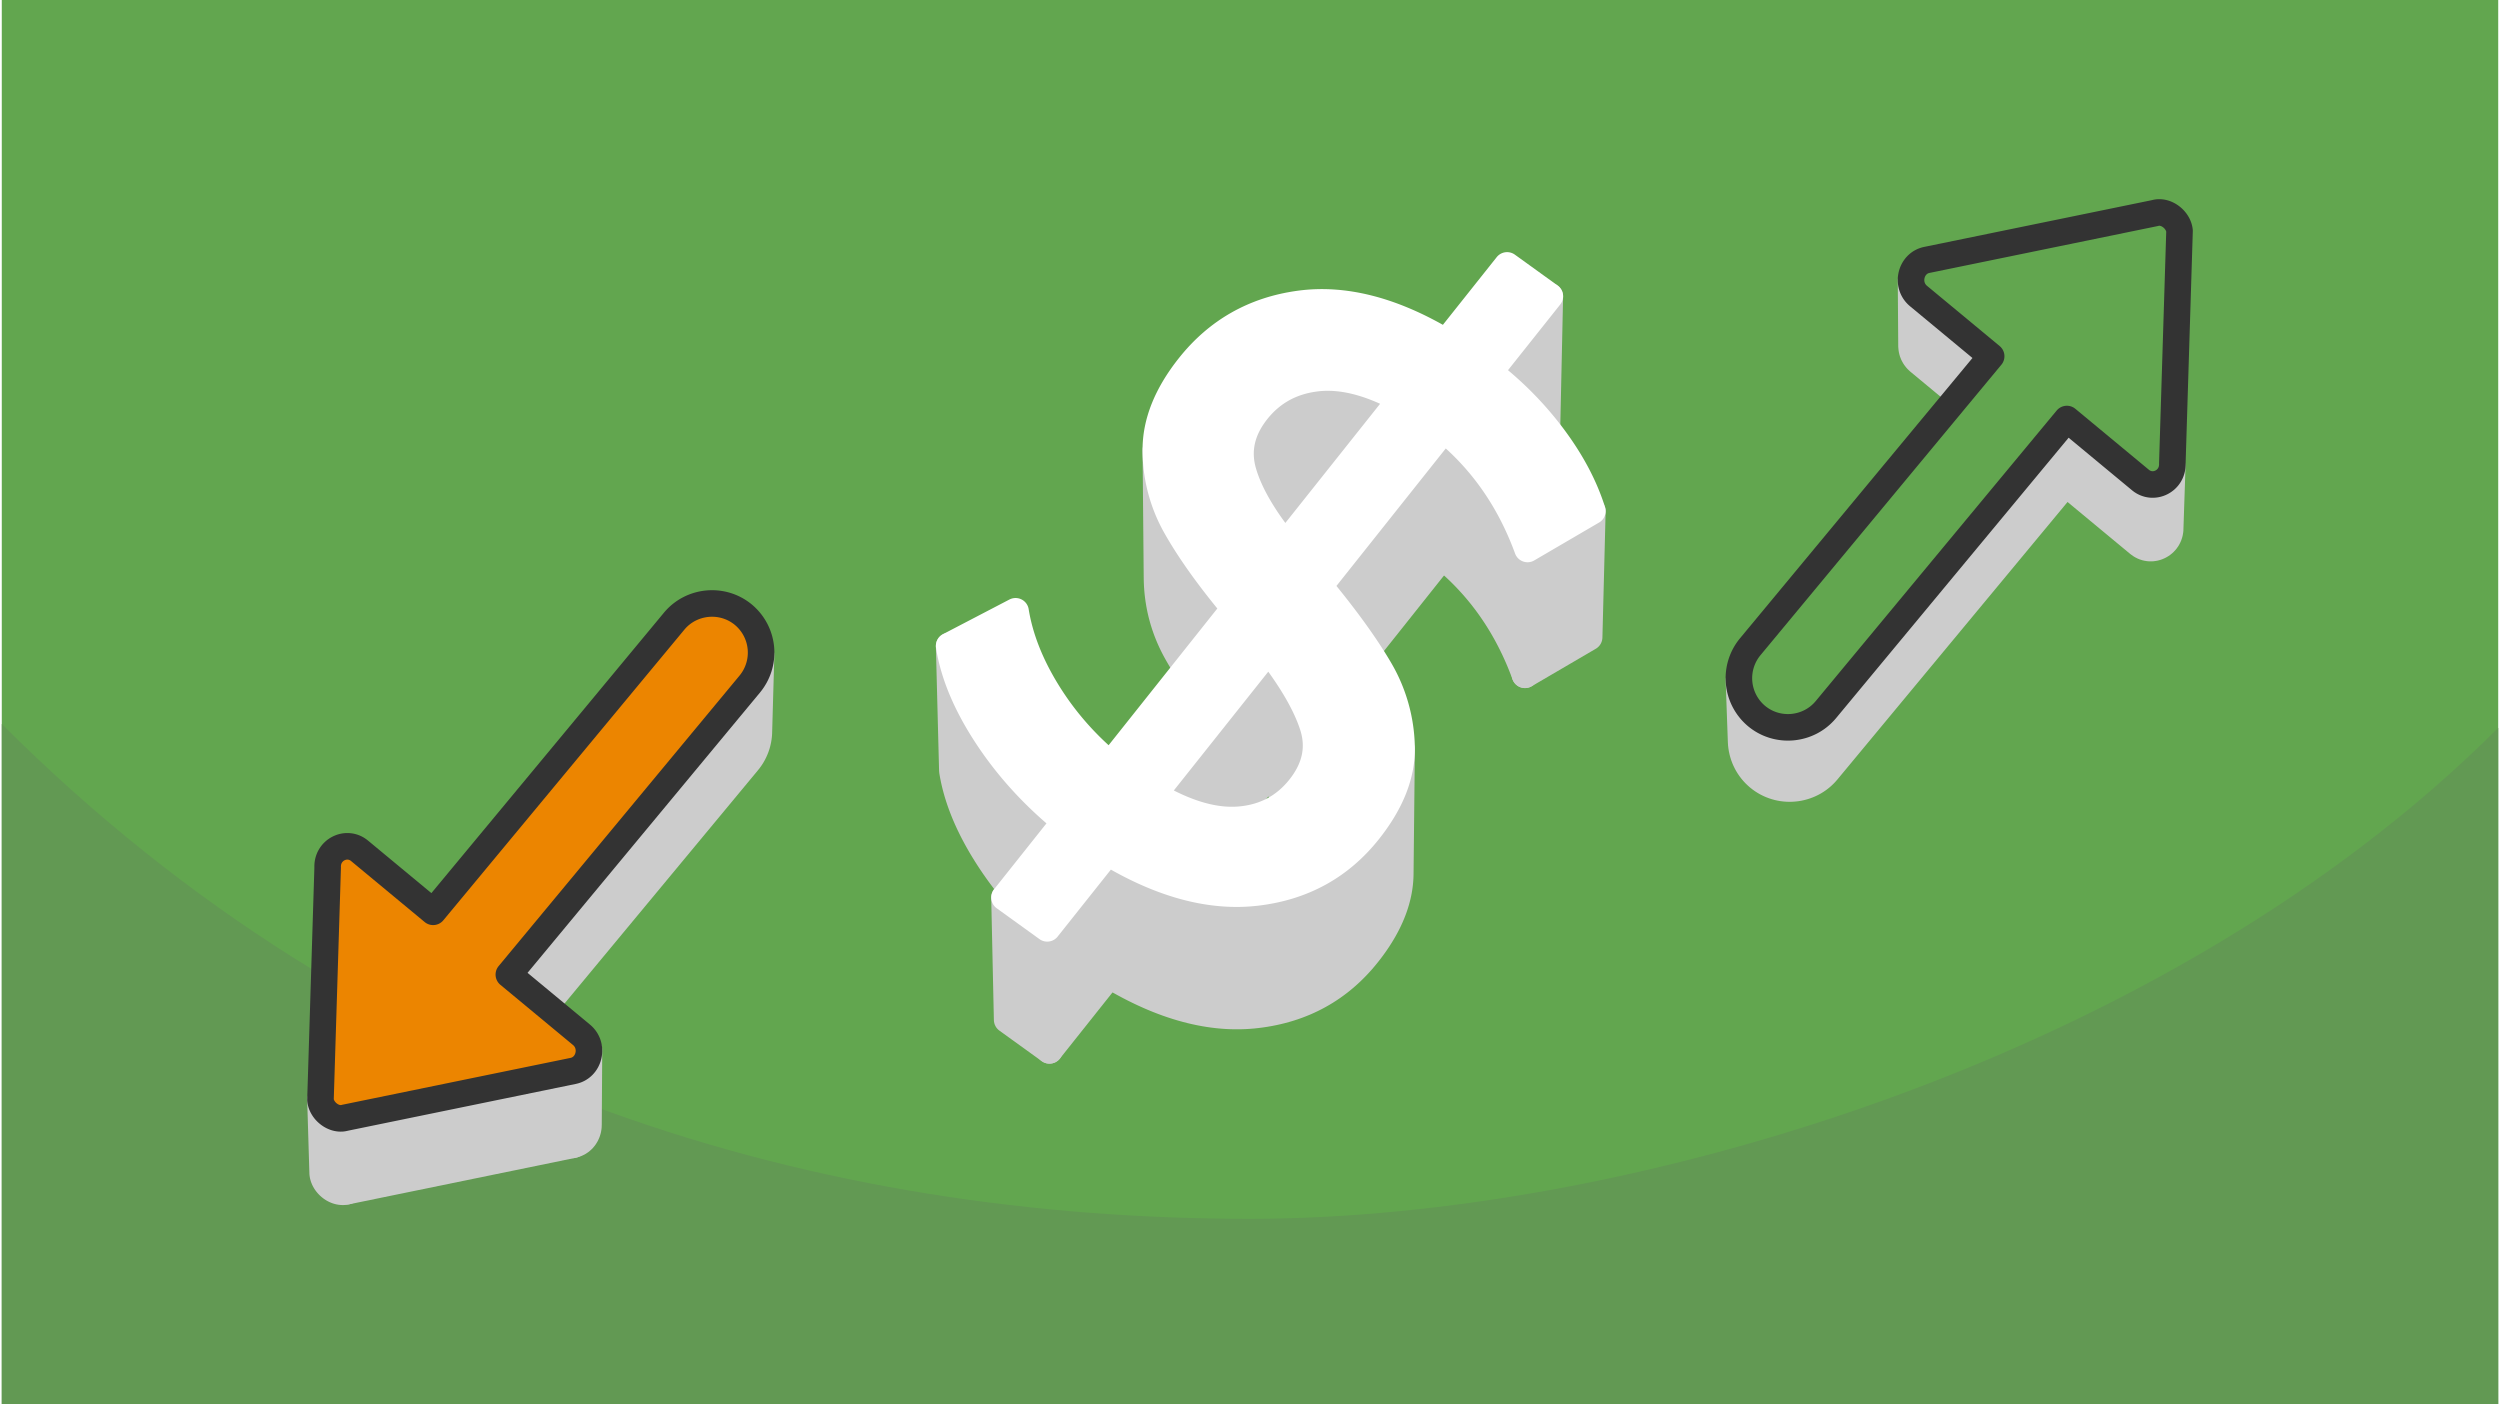 <?xml version="1.0" encoding="UTF-8"?>
<svg xmlns="http://www.w3.org/2000/svg" xmlns:xlink="http://www.w3.org/1999/xlink" width="470" height="264" viewBox="0 0 329.983 185.616" shape-rendering="geometricPrecision" image-rendering="optimizeQuality" fill-rule="evenodd" xmlns:v="https://vecta.io/nano"><path d="M329.983 0H0v185.616h329.983z" fill="#62a64f"/><path d="M329.983 96.205c-43.692 43.692-115.062 64.898-164.991 64.898-55.875 0-115.797-16.212-164.992-65.407v89.92h329.983V96.205z" fill="#629953"/><g stroke-width="3.51" stroke-linejoin="round" stroke-miterlimit="2.613"><path d="M262.958 47.089l-.042 8.578-9.504-7.878-.297-.285-.242-.313-.187-.334-.136-.35-.083-.361-.035-.366-.063-8.678.034.369.085.365.137.354.189.338.244.315.3.288 9.6 7.958zm9.867 16.793l-31.537 38.027-.217.248-.227.235-.237.221-.245.207-.254.193-.261.179-.269.165-.275.151-.282.136-.287.123-.292.108-.295.094-.3.08-.303.065-.305.051-.307.035-.309.022-.309.007-.31-.008-.309-.022-.308-.038-.307-.052-.305-.067-.302-.083-.299-.097-.294-.112-.29-.128-.286-.142-.279-.158-.274-.173-.266-.189-.26-.204-.248-.218-.235-.227-.221-.236-.207-.246-.193-.254-.179-.261-.165-.269-.151-.275-.137-.282-.123-.287-.108-.291-.094-.296-.079-.3-.065-.303-.051-.305-.036-.307-.021-.309-.291-8.15.021.312.037.311.051.308.066.306.08.302.095.299.109.294.124.29.138.285.152.278.167.271.181.265.195.256.209.248.223.239.238.23.251.219.262.206.269.191.276.175.282.159.289.144.293.129.298.114.301.098.305.083.308.068.31.052.311.038.312.023.313.008.313-.007.312-.021.31-.037.308-.051.306-.066.303-.08.299-.095.294-.11.29-.123.284-.138.279-.153.271-.166.264-.181.256-.195.248-.209.239-.223.23-.237.218-.251 31.856-38.411 9.724 8.061.331.236.347.174.358.116.362.059.361.005.356-.046.346-.095.329-.142.308-.186.281-.228.25-.266.212-.303.171-.337.122-.369.07-.398-.281 8.432-.07.395-.121.365-.169.334-.21.299-.247.264-.279.226-.305.183-.326.141-.342.094-.352.046-.358-.005-.359-.059-.353-.114-.343-.173-.328-.233-9.627-7.981z" stroke="#ccc" fill="#ccc"/><path d="M231.104 85.499l31.854-38.41-9.6-7.958c-1.751-1.453-1.049-4.322 1.079-4.771l30.17-6.195c1.452-.427 3.114.888 3.251 2.356l-.951 30.722c.1 2.333-2.498 3.63-4.216 2.205l-9.724-8.061-31.855 38.411c-2.281 2.75-6.402 3.137-9.154.855h0a6.52 6.52 0 0 1-.854-9.154z" stroke="#333" fill="#62a64f"/><g stroke="#ccc" fill="#ccc"><path d="M100.361 86.594l-.291 10.319-.022.31-.038.308-.052.307-.068.304-.082.302-.097.299-.113.294-.128.291-.142.285-.158.28-.174.273-.189.267-.204.259-31.535 38.026-.043-9.897 31.854-38.41.207-.262.19-.269.176-.276.159-.283.144-.288.129-.293.114-.298.098-.302.083-.304.068-.308.053-.31.038-.311zm-22.747 52.214l-.063 9.797-.013.365-.06.36-.106.348-.148.33-.19.308-.231.28-.271.245-.307.206-.344.161-.378.111.043-9.769.382-.112.347-.163.311-.208.273-.248.233-.282.192-.311.15-.334.106-.352.061-.363z"/><path d="M75.546 141.55l-.043 9.769-29.868 6.133-.259-9.707z"/><path d="M45.376 147.745l.259 9.707-.272.059-.274.022-.273-.015-.271-.048-.266-.079-.258-.108-.248-.134-.236-.159-.219-.181-.203-.201-.182-.218-.159-.233-.133-.246-.107-.256-.075-.264-.043-.271-.291-9.731.043.273.076.267.108.259.135.249.16.235.184.22.204.203.222.183.238.16.251.136.26.109.269.08.274.049.276.014.277-.021zm52.382-56.116h0zm.268-10.372h0z"/></g><path d="M98.879 90.411l-31.854 38.41 9.6 7.958c1.752 1.452 1.049 4.322-1.079 4.771l-30.17 6.195c-1.452.427-3.114-.888-3.251-2.356l.951-30.722c-.1-2.333 2.499-3.63 4.216-2.205l9.724 8.061 31.855-38.411c2.281-2.75 6.403-3.138 9.155-.855h0a6.52 6.52 0 0 1 .853 9.154z" stroke="#333" fill="#ec8500"/><g stroke="#ccc" fill="#ccc"><path d="M162.93 80.412l.048 16.554-.306-.368-.301-.366-.297-.363-.293-.361-.288-.359-.283-.356-.28-.355-.274-.351-.271-.349-.266-.347-.261-.344-.258-.342-.252-.34-.249-.337-.244-.335-.239-.332-.235-.331-.231-.327-.226-.326-.222-.323-.217-.32-.213-.319-.208-.315-.205-.314-.199-.311-.196-.309-.19-.306-.187-.304-.182-.302-.177-.299-.174-.297-.168-.294-.164-.294-.159-.296-.154-.296-.148-.299-.143-.299-.138-.301-.134-.303-.127-.304-.123-.305-.118-.307-.112-.308-.107-.309-.102-.311-.097-.313-.092-.314-.086-.315-.082-.317-.076-.318-.071-.319-.066-.321-.061-.322-.056-.324-.05-.325-.046-.327-.04-.328-.035-.329-.03-.331-.024-.332-.02-.334-.014-.335-.009-.336-.005-.338-.152-16.763.005.341.009.34.015.339.019.337.025.335.03.334.036.333.04.331.046.33.051.329.056.327.062.325.066.324.072.323.077.321.082.32.088.319.093.316.097.316.104.314.108.313.113.311.119.31.124.308.129.307.135.306.139.304.145.303.15.301.155.3.16.298.166.297.17.298.175.299.18.303.183.304.189.307.192.31.198.312.201.314.207.317.21.318.215.322.22.324.224.326.228.329.233.331.238.333.242.336.246.338.251.341.255.343.26.346.264.347.269.351.273.352.277.355.283.358.286.36.291.362.296.365.3.367.304.369zm-22.404 28.177l.272 16.271-.379-.311-.375-.313-.372-.316-.367-.318-.364-.321-.36-.323-.355-.325-.352-.328-.347-.33-.344-.333-.34-.335-.336-.338-.332-.34-.328-.342-.324-.345-.32-.348-.316-.35-.312-.352-.309-.354-.304-.357-.3-.36-.296-.362-.293-.364-.288-.367-.285-.369-.281-.372-.276-.374-.273-.376-.269-.379-.265-.381-.261-.384-.257-.386-.251-.387-.246-.386-.24-.384-.233-.384-.227-.382-.22-.382-.215-.38-.208-.379-.202-.378-.196-.376-.189-.376-.184-.375-.177-.373-.171-.372-.164-.372-.159-.37-.152-.369-.146-.368-.14-.367-.133-.365-.127-.365-.122-.363-.114-.362-.109-.361-.102-.361-.096-.358-.09-.358-.084-.357-.077-.355-.071-.355-.065-.353-.059-.353-.425-16.503.059.355.066.357.072.358.078.36.084.36.091.361.097.363.104.363.109.365.116.366.122.367.129.368.135.37.141.37.147.372.154.373.16.373.166.375.173.376.179.378.185.378.192.38.197.38.204.382.211.383.216.384.223.385.229.386.236.387.242.389.248.389.254.391.26.39.263.388.268.385.272.383.275.38.279.378.284.375.288.373.291.371.295.368.3.365.303.363.307.361.312.358.315.356.32.353.323.351.327.348.332.346.335.344.339.341.343.338.348.337.351.333.355.331.359.329.363.327.367.324.371.321.376.319.379.316zm-2.337 14.12l.296 16.13-5.593-4.035-.352-16.172z"/><path d="M146.175 112.665l.216 16.231-7.906 9.943-.296-16.13zm21.273-26.754l.003 16.499-15.043 18.918-.155-16.307zm37.175-46.753l-.368 16.966-7.907 9.944.289-16.866zm5.623 28.396l-.426 16.682-8.481 4.959.34-16.632z"/><path d="M201.679 72.563l-.34 16.632-.223-.596-.231-.59-.238-.582-.247-.576-.253-.568-.262-.562-.269-.554-.277-.548-.284-.541-.293-.534-.299-.527-.307-.52-.315-.513-.323-.507-.331-.499-.337-.493-.346-.485-.353-.479-.361-.471-.369-.465-.376-.458-.384-.451-.392-.444-.399-.437-.407-.431-.414-.423-.422-.416-.43-.409-.438-.403-.445-.396-.452-.388-.461-.382.229-16.79.465.385.457.393.45.4.442.406.434.414.426.42.419.428.411.434.403.442.396.448.388.456.38.462.372.47.364.476.357.484.35.49.341.498.334.504.325.512.319.518.31.525.303.533.295.539.287.546.28.554.272.56.264.567.256.575.249.581.241.588.233.596zM184.91 52.77l-.172 16.83-.383-.205-.381-.197-.378-.189-.376-.181-.373-.174-.371-.166-.368-.159-.366-.151-.363-.143-.36-.136-.358-.128-.355-.12-.354-.113-.35-.106-.348-.097-.346-.09-.342-.082-.341-.074-.338-.068-.335-.059-.333-.052-.33-.044-.328-.036-.325-.029-.323-.021-.32-.014-.318-.006-.315.002-.313.01-.31.016-.307.025-.305.032-.6.085-.585.109-.57.133-.556.157-.539.182-.525.207-.51.23-.495.255-.48.279-.465.304-.45.328-.435.352-.42.377-.405.401-.39.426-.374.45-.36.474-.327.478-.293.481-.261.484-.228.488-.195.49-.162.493-.13.497-.096.501-.063.503-.031.507-.04-16.761.031-.511.064-.509.097-.505.131-.502.163-.499.197-.495.231-.492.263-.489.297-.486.33-.483.363-.479.379-.454.394-.43.409-.405.424-.381.439-.356.455-.331.469-.307.485-.282.5-.257.515-.233.53-.209.546-.184.56-.159.576-.134.591-.11.606-.085.308-.033.311-.025.313-.017.316-.01.318-.001.321.006.324.013.326.022.328.029.331.037.334.044.336.052.339.06.341.068.344.075.346.083.349.091.352.099.354.106.356.114.359.121.362.13.364.137.367.144.369.153.372.16.374.168.378.176.379.183.382.191.385.199z"/><path d="M190.63 56.757l-.229 16.79-16.303 20.503.064-16.583zM173.725 98.58l-.06 16.372-.015-.518-.049-.52-.085-.523-.119-.526-.154-.53-.088-.266-.095-.269-.101-.273-.106-.275-.113-.278-.118-.28-.125-.284-.13-.286-.136-.289-.142-.292-.149-.295-.154-.297-.16-.301-.166-.303-.172-.306-.178-.309-.184-.311-.19-.315-.196-.317-.202-.32-.208-.322-.213-.326-.22-.329-.226-.331-.231-.334-.238-.337-.244-.34-.249-.342-.255-.346-.262-.348-.267-.351-.274-.353-.003-16.499.276.357.271.355.264.351.258.349.252.346.246.344.24.34.234.337.228.335.222.332.216.329.209.326.204.323.198.32.192.318.186.315.18.312.174.309.167.306.162.303.156.301.15.297.143.295.138.292.131.289.126.287.12.283.113.281.108.278.102.275.095.272.09.269.155.535.121.531.085.528.05.526zm11.304.426l-.173 16.368-.005.34-.013.341-.023.341-.031.341-.041.343-.049.342-.059.342-.067.343-.077.344-.086.344-.094.344-.104.344-.113.345-.122.346-.131.346-.139.345-.15.347-.158.347-.166.347-.177.348-.185.348-.193.348-.204.349-.212.349-.221.349-.23.35-.239.351-.249.35-.257.351-.266.352-.276.351-.349.429-.355.418-.363.405-.37.395-.376.383-.383.371-.39.36-.398.349-.403.337-.411.326-.418.314-.424.303-.432.291-.438.28-.445.268-.452.257-.459.246-.466.234-.473.223-.479.211-.486.199-.494.189-.5.176-.507.166-.514.154-.521.142-.528.131-.534.119-.542.109-.548.096-.555.085-.562.074-.567.061-.57.046-.573.032-.575.017-.578.002-.581-.011-.584-.026-.587-.041-.59-.055-.592-.07-.596-.084-.598-.099-.601-.113-.604-.128-.607-.142-.609-.157-.613-.171-.615-.186-.618-.2-.621-.214-.624-.23-.627-.243-.629-.258-.633-.273-.635-.287-.638-.302-.641-.316-.644-.331-.646-.345-.65-.359-.652-.375-.655-.388-.216-16.231.662.392.659.378.656.363.653.349.65.334.648.319.644.305.642.29.639.275.635.261.633.246.631.232.627.217.624.202.622.188.618.172.616.159.613.143.61.129.607.115.604.099.602.085.598.071.596.056.593.041.59.026.587.012.584-.003.581-.017.578-.032.576-.047.573-.061.567-.075.561-.086.554-.097.547-.11.54-.12.533-.132.526-.144.519-.156.512-.167.506-.178.498-.191.491-.201.485-.213.477-.225.47-.237.464-.248.457-.259.449-.271.443-.283.436-.294.429-.306.422-.317.415-.33.407-.34.402-.352.394-.364.387-.375.38-.387.373-.398.367-.41.359-.422.352-.433.278-.355.27-.355.259-.355.251-.354.242-.354.232-.353.224-.353.214-.353.205-.352.196-.352.187-.351.178-.352.168-.35.16-.351.151-.35.141-.349.132-.349.123-.349.114-.349.105-.348.096-.347.086-.348.078-.347.068-.346.059-.346.05-.346.041-.346.032-.344.023-.345.013-.344z"/></g></g><use xlink:href="#B" fill="#fff" fill-rule="nonzero"/><use xlink:href="#B" stroke="#fff" stroke-width="3.51" stroke-linejoin="round" stroke-miterlimit="2.613" fill="none"/><defs ><path id="B" d="M180.648 109.843c-3.722 4.681-8.63 7.388-14.722 8.121s-12.677-1.034-19.751-5.299l-7.986 10.044-5.65-4.077 7.986-10.044c-4.107-3.337-7.534-7.092-10.282-11.266s-4.42-8.155-5.019-11.944l8.779-4.577c.564 3.485 1.957 7.031 4.181 10.641s5.007 6.806 8.349 9.591l16.397-20.621c-3.319-3.979-5.875-7.549-7.669-10.709a20.53 20.53 0 0 1-2.716-10.212c-.016-3.649 1.46-7.339 4.428-11.073 3.723-4.681 8.571-7.43 14.547-8.248s12.441.864 19.397 5.045l8.057-10.133 5.649 4.076-7.986 10.044c3.26 2.539 6.088 5.419 8.482 8.639s4.104 6.457 5.127 9.713l-8.568 5.009c-2.363-6.462-6.046-11.73-11.048-15.806l-16.468 20.71c3.448 4.166 6.096 7.826 7.943 10.977a21 21 0 0 1 2.918 10.219c.099 3.661-1.359 7.388-4.375 11.18zm-14.741-55.538c-2.026 2.548-2.633 5.234-1.822 8.057s2.664 6.025 5.559 9.606l15.265-19.198c-4.143-2.244-7.851-3.171-11.124-2.782s-5.899 1.828-7.878 4.317zm-13.654 50.716c4.226 2.489 7.996 3.601 11.31 3.335s5.984-1.674 8.01-4.222c2.073-2.607 2.649-5.339 1.725-8.197s-2.873-6.199-5.85-10.026l-15.195 19.11z"/></defs></svg>